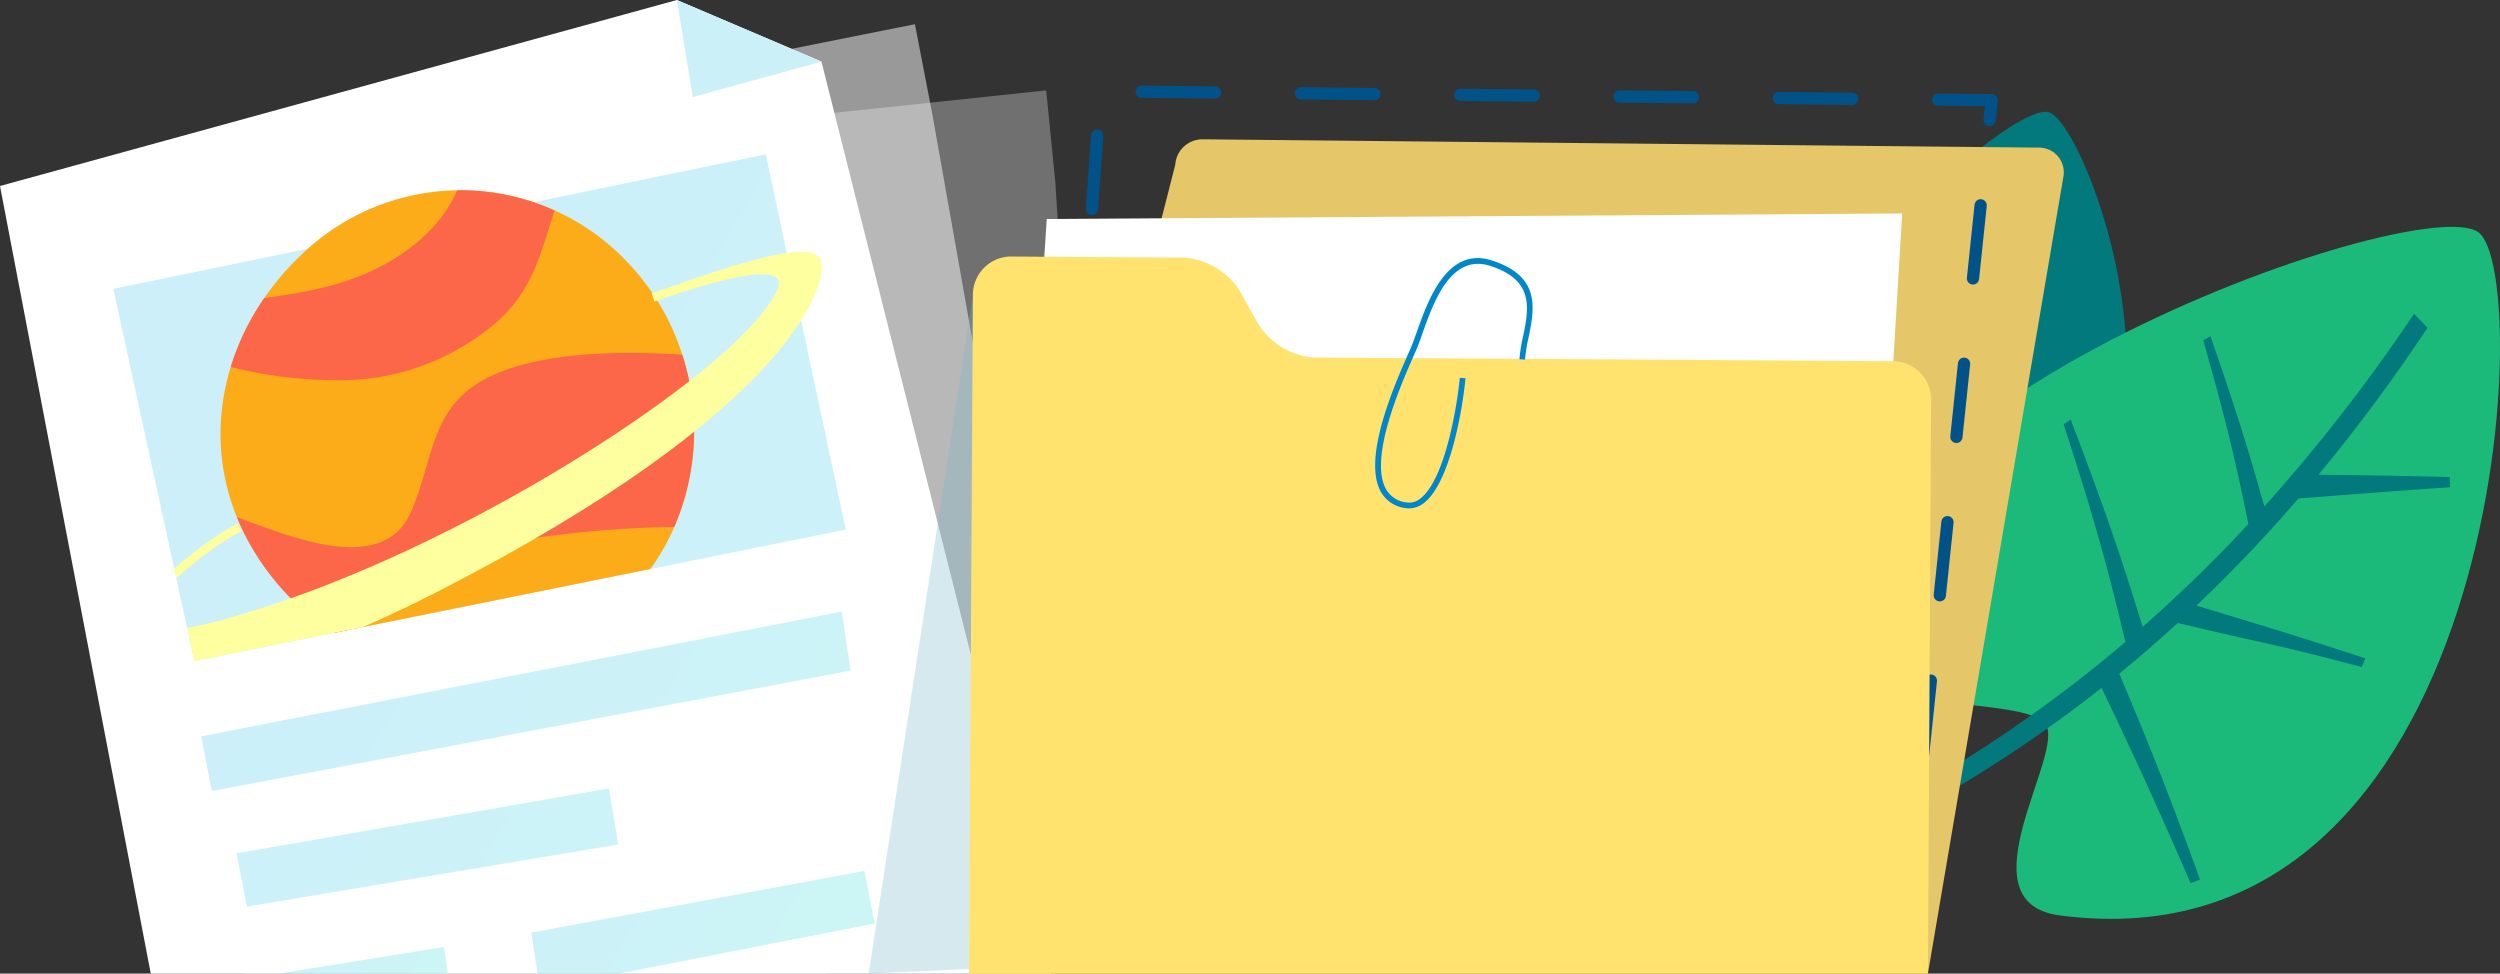 <svg xmlns="http://www.w3.org/2000/svg" xmlns:xlink="http://www.w3.org/1999/xlink" width="204.029" height="79.456" viewBox="0 0 204.029 79.456">
  <rect x="0" y="0" width="204.029" height="79.456" fill="#333333" stroke="none"/>
  <defs>
    <style>
      .cls-1, .cls-2, .cls-22 {
        fill: none;
      }

      .cls-2 {
        clip-rule: evenodd;
      }

      .cls-3 {
        isolation: isolate;
      }

      .cls-4 {
        clip-path: url(#clip-path);
      }

      .cls-23, .cls-5, .cls-6, .cls-7 {
        fill: #fff;
      }

      .cls-10, .cls-11, .cls-12, .cls-13, .cls-5, .cls-6, .cls-7, .cls-8, .cls-9 {
        fill-rule: evenodd;
      }

      .cls-18, .cls-5 {
        opacity: 0.3;
      }

      .cls-6 {
        opacity: 0.5;
      }

      .cls-10, .cls-11, .cls-13, .cls-8, .cls-9 {
        opacity: 0.2;
        mix-blend-mode: multiply;
      }

      .cls-8 {
        fill: url(#linear-gradient);
      }

      .cls-9 {
        fill: url(#linear-gradient-2);
      }

      .cls-10 {
        fill: url(#linear-gradient-3);
      }

      .cls-11 {
        fill: url(#linear-gradient-4);
      }

      .cls-12 {
        fill: #ccf0f8;
      }

      .cls-13 {
        fill: url(#linear-gradient-5);
      }

      .cls-14 {
        clip-path: url(#clip-path-2);
      }

      .cls-15 {
        fill: #fdac19;
      }

      .cls-16 {
        fill: #fc6749;
      }

      .cls-17 {
        fill: #feff9f;
      }

      .cls-18 {
        fill: #77b4c9;
      }

      .cls-19 {
        fill: #02797d;
      }

      .cls-20 {
        fill: #1cba7a;
      }

      .cls-21 {
        fill: #e5c76a;
      }

      .cls-22 {
        stroke: #015288;
        stroke-linecap: round;
        stroke-linejoin: round;
        stroke-dasharray: 6 7;
      }

      .cls-24 {
        fill: #ffe36e;
      }

      .cls-25 {
        fill: #0086ca;
      }
    </style>
    <clipPath id="clip-path">
      <rect class="cls-1" width="204.029" height="79.456"/>
    </clipPath>
    <linearGradient id="linear-gradient" x1="-331.127" y1="463.957" x2="-120.688" y2="640.183" gradientTransform="translate(238.897 -508.881) rotate(-9.331)" gradientUnits="userSpaceOnUse">
      <stop offset="0" stop-color="#03a5ed"/>
      <stop offset="0.997" stop-color="#00e9bf"/>
    </linearGradient>
    <linearGradient id="linear-gradient-2" x1="-316.708" y1="500.391" x2="-220.267" y2="581.154" xlink:href="#linear-gradient"/>
    <linearGradient id="linear-gradient-3" x1="-328.248" y1="509.484" x2="-237.464" y2="585.509" xlink:href="#linear-gradient"/>
    <linearGradient id="linear-gradient-4" x1="-318.964" y1="534.21" x2="-284.996" y2="562.655" xlink:href="#linear-gradient"/>
    <linearGradient id="linear-gradient-5" x1="-299.45" y1="526.292" x2="-245.918" y2="571.121" xlink:href="#linear-gradient"/>
    <clipPath id="clip-path-2">
      <path class="cls-2" d="M69.021,43.215,15.859,53.956,9.249,23.572S32.661,1.883,60.3,6.454,69.021,43.215,69.021,43.215Z"/>
    </clipPath>
  </defs>
  <title>middle-image-top</title>
  <g class="cls-3">
    <g id="Design">
      <g class="cls-4">
        <g>
          <g>
            <polygon class="cls-5" points="90.078 78.055 24.065 86.037 22.158 14.074 85.379 7.376 86.128 14.863 90.078 78.055"/>
            <polygon class="cls-6" points="88.022 76.582 20.793 85.908 12.322 14.419 74.668 1.977 76.097 9.363 88.022 76.582"/>
            <g>
              <g>
                <polygon class="cls-7" points="86.174 80.983 14.344 90.117 0 15.179 55.239 0 67.04 5.026 86.174 80.983"/>
                <polygon class="cls-8" points="69.021 43.215 15.859 53.956 9.249 23.572 62.496 12.596 69.021 43.215"/>
                <polygon class="cls-9" points="69.422 54.728 17.287 64.554 16.411 60.094 68.698 49.914 69.422 54.728"/>
                <polygon class="cls-10" points="50.458 68.914 20.156 73.988 19.306 69.639 49.691 64.349 50.458 68.914"/>
                <polygon class="cls-11" points="36.922 81.894 21.5 84.086 20.66 79.8 36.23 77.283 36.922 81.894"/>
                <polygon class="cls-12" points="55.239 0 56.54 7.921 67.04 5.026 55.239 0"/>
                <polygon class="cls-13" points="44.058 80.721 71.388 75.364 70.548 71.078 43.366 76.11 44.058 80.721"/>
              </g>
              <g class="cls-14">
                <g>
                  <g>
                    <path class="cls-15" d="M23.353,48.433c7.17,7.74,19.7,7.867,27.4.653s7.82-19.828.605-27.524A18.7,18.7,0,0,0,24.691,20.7C17,27.914,15.138,39.56,23.353,48.433Z"/>
                    <path class="cls-16" d="M23.353,48.433A20.553,20.553,0,0,1,19.33,42.2c.517.2,1.035.389,1.55.575,3.686,1.328,10.509,3.9,12.646-.965,2-4.549,1.519-8.93,6.848-11.26,3.972-1.735,9.76-1.959,15.308-1.6A20.07,20.07,0,0,1,55.029,43a90.938,90.938,0,0,0-21,2.813c-2.125.573-4.247,3.094-5.8,6.351A18.194,18.194,0,0,1,23.353,48.433Z"/>
                    <path class="cls-16" d="M40.9,25.961A19.559,19.559,0,0,1,27.12,31.025a35.49,35.49,0,0,1-8.288-1.077,20.552,20.552,0,0,1,2.735-5.624c1.58-.207,3.159-.47,4.713-.832,4.936-1.151,9.3-3.963,11.03-7.96a18.6,18.6,0,0,1,7.955,1.651C44.217,20.321,43.6,23.374,40.9,25.961Z"/>
                  </g>
                  <path class="cls-17" d="M67.042,21.405c-.411-2.2-7.467.331-12.761,2.155-.39.134-.759.261-1.1.376l.228.674c.341-.115.711-.243,1.1-.377,2.974-1.025,8.193-2.589,8.982-1.433.144.211.267.949-1.688,3.244C56.134,32.7,36.1,45.55,18.7,50.433c-5.953,1.672-6.79.823-6.9.524-.54-1.413,4.893-6.128,7.9-7.6l-.313-.639c-2.414,1.184-9.1,6.264-8.252,8.5.491,1.286,2.372,8.475,24.749-3.019C64.031,33.733,67.453,23.6,67.042,21.405Z"/>
                </g>
              </g>
            </g>
          </g>
          <polygon class="cls-18" points="79.395 24.119 70.893 79.456 86.726 78.725 79.395 24.119"/>
          <g>
            <path class="cls-19" d="M167.146,9.143c-3.667-.806-28.874,22.109-20.7,31.821,1.769,2.1,8.628-1.733,10.2-.9s-.5,9.859,4.363,8.541C182.577,42.75,170.582,9.9,167.146,9.143Z"/>
            <g>
              <path class="cls-20" d="M202.252,18.946c-5.033-3.528-57.567,15.22-51.341,35.045,1.348,4.293,14.132,2.817,15.983,5.063s-6.965,14.586,1.212,15.656C204.4,79.459,206.97,22.253,202.252,18.946Z"/>
              <path class="cls-19" d="M121.057,77.788c20.595-4.68,37.8-12.978,52.4-25.4-1.544-6.506-2.616-10.28-5.041-17.757l.581-.385c2.7,7.1,3.984,10.8,5.873,16.911a119.191,119.191,0,0,0,8.621-8.393c-1.115-5.511-1.907-8.727-3.681-14.994l.593-.328c2.009,5.806,3.006,8.942,4.394,13.889a140.372,140.372,0,0,0,12.216-15.725l1.1,1.145a141.784,141.784,0,0,1-8.894,11.993c3.846.038,6.276.083,10.716.184.006.336.008.5.012.836-4.868.333-7.77.563-12.374.923q-4,4.642-8.315,8.738c5.816,1.766,6.781,2.024,13.777,4.3-.114.287-.172.43-.289.715-7.478-1.99-8.278-1.971-15.008-3.6q-2.341,2.144-4.777,4.135c2.892,6.894,4.23,10.318,6.588,16.814l-.774.279c-2.7-6.217-4.2-9.51-7.261-15.931-14.031,11.075-30.423,18.479-49.828,22.627Z"/>
            </g>
          </g>
          <g>
            <path class="cls-21" d="M79.079,79.456,95.914,13.448a2.225,2.225,0,0,1,2.243-2.08l68.273.68A2.013,2.013,0,0,1,168.4,14.4L157.34,79.456Z"/>
            <polygon class="cls-22" points="88.188 30.023 89.802 7.452 162.543 8.176 155.825 72.315 88.188 30.023"/>
            <polygon class="cls-23" points="84.29 35.265 85.428 17.873 155.241 17.421 152.313 66.278 84.29 35.265"/>
            <path class="cls-24" d="M157.34,79.456,157.6,32.7a3.132,3.132,0,0,0-3.019-3.22l-47.335-.3a5.892,5.892,0,0,1-4.582-2.778l-1.454-2.6a5.89,5.89,0,0,0-4.576-2.776l-14.181-.091A3.13,3.13,0,0,0,79.4,24.119l-.316,55.337Z"/>
            <path class="cls-25" d="M115,41.488a1.868,1.868,0,0,1-.278-.021,2.646,2.646,0,0,1-2.039-1.347c-1.5-2.745,1.116-8.688,2.235-11.225.1-.231.188-.426.252-.579.137-.32.282-.731.451-1.207.932-2.627,2.492-7.027,6.14-5.85,4.016,1.293,3.468,3.953,2.985,6.3a12.959,12.959,0,0,0-.287,1.787L124,29.32a13.35,13.35,0,0,1,.3-1.854c.466-2.261.947-4.6-2.671-5.764-3.22-1.035-4.628,2.935-5.56,5.563-.171.483-.319.9-.461,1.233-.065.154-.152.352-.255.585-1,2.261-3.646,8.269-2.252,10.813a2.176,2.176,0,0,0,1.7,1.111,1.432,1.432,0,0,0,1.142-.341c2.033-1.593,3.011-7.79,3.193-9.835l.463.041c-.2,2.249-1.2,8.457-3.369,10.16A1.961,1.961,0,0,1,115,41.488Z"/>
          </g>
        </g>
      </g>
    </g>
  </g>
</svg>
